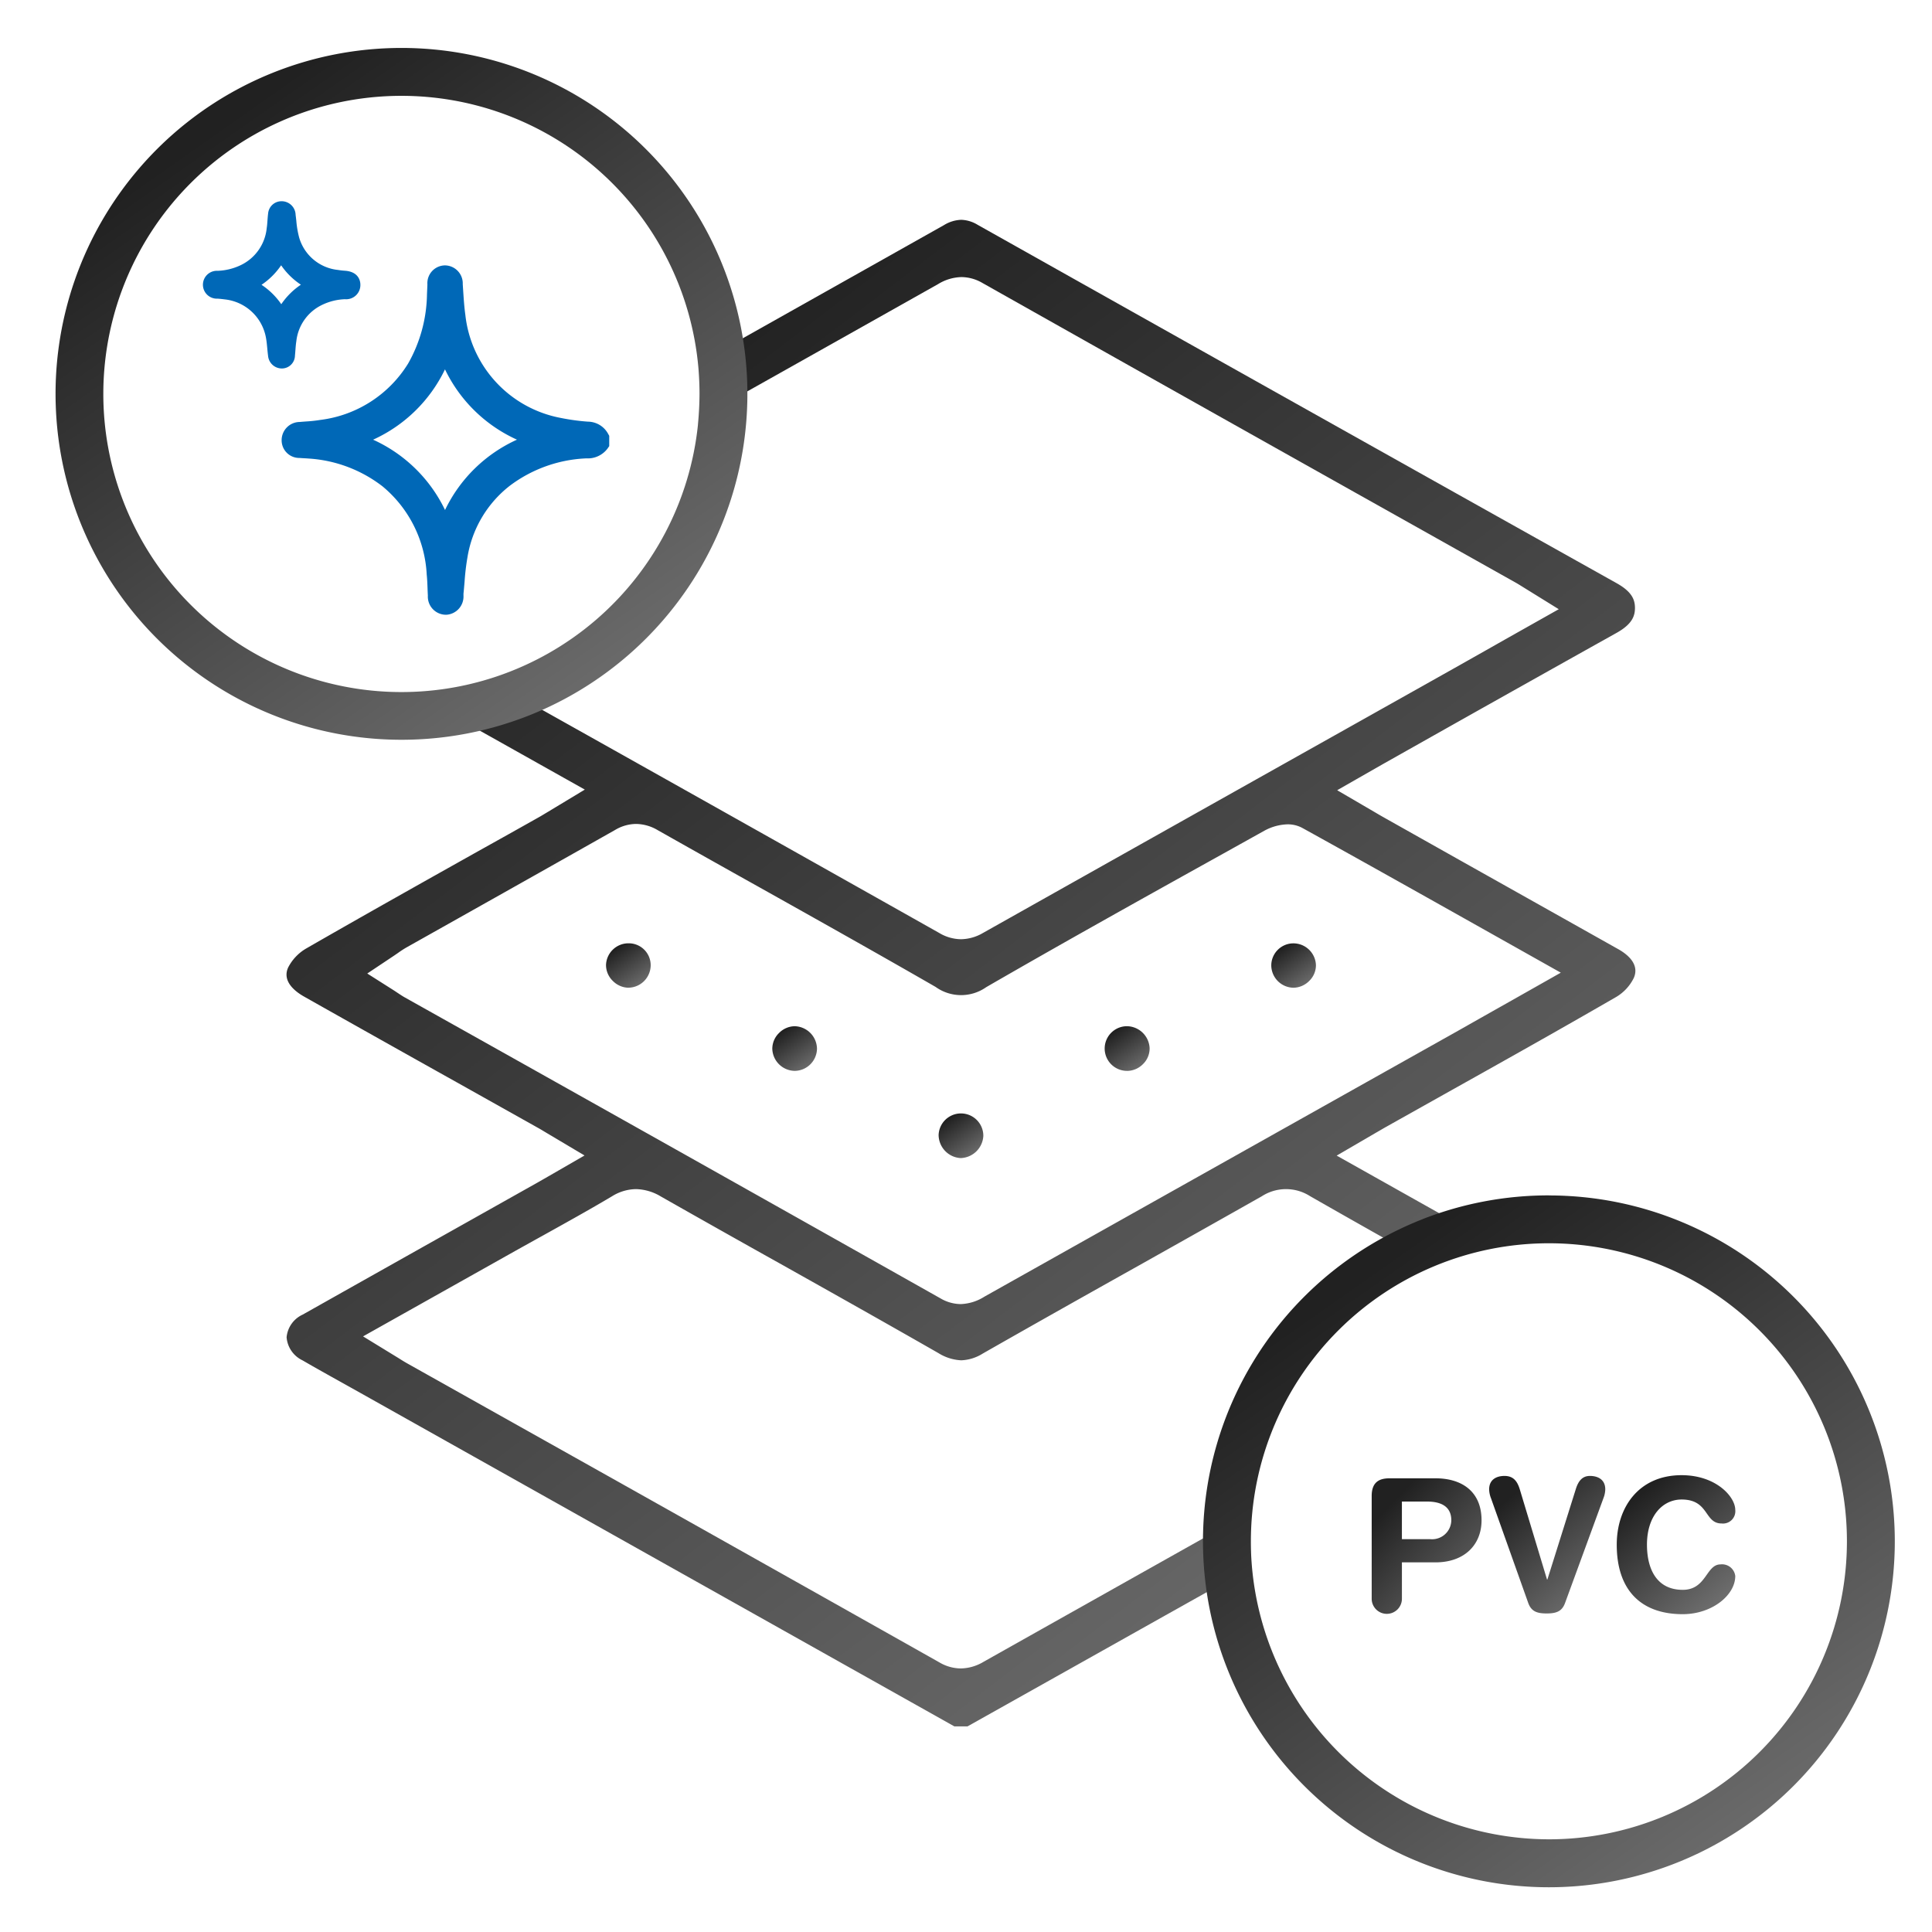 <svg xmlns="http://www.w3.org/2000/svg" xmlns:xlink="http://www.w3.org/1999/xlink" width="165" height="165" viewBox="0 0 165 165">
  <defs>
    <clipPath id="clip-path">
      <rect id="Rectangle_594" data-name="Rectangle 594" width="165" height="165" transform="translate(-0.244 -0.244)" fill="none"/>
    </clipPath>
    <linearGradient id="linear-gradient" x1="0.308" y1="0.065" x2="0.965" y2="1" gradientUnits="objectBoundingBox">
      <stop offset="0" stop-color="#212121"/>
      <stop offset="1" stop-color="#777"/>
    </linearGradient>
  </defs>
  <g id="pro-list-1" transform="translate(0.244 0.244)">
    <g id="Group_571" data-name="Group 571" transform="translate(0 0)" clip-path="url(#clip-path)">
      <g id="Group_570" data-name="Group 570" transform="translate(4.5 3.851)">
        <g id="Group_568" data-name="Group 568" transform="translate(19.726 14.677)">
          <path id="Path_19152" data-name="Path 19152" d="M141.878,84.248q-6.762-3.8-13.532-7.6l-6.267-3.526c-.319-.18-.638-.36-.982-.565l-3.256-1.9s3.763-2.152,4.025-2.3l5.146-2.9q7.326-4.123,14.661-8.222c1.407-.777,1.6-1.5,1.6-2.16-.008-.638-.2-1.334-1.554-2.094Q114.41,37.7,87.13,22.365a2.853,2.853,0,0,0-1.4-.425,3,3,0,0,0-1.464.45Q75.43,27.36,66.333,32.477a29.054,29.054,0,0,1,.319,4.328v.245q8.566-4.811,17.123-9.629a3.965,3.965,0,0,1,1.98-.589,3.6,3.6,0,0,1,1.784.5q18.2,10.259,36.431,20.478l9.122,5.121c.221.123.434.262.687.417l2.986,1.849-4.614,2.6c-1.481.843-2.937,1.661-4.385,2.479L118.644,65.4Q103.12,74.112,87.6,82.841a3.821,3.821,0,0,1-1.882.54,3.687,3.687,0,0,1-1.873-.54Q66.73,73.2,49.586,63.591a29.441,29.441,0,0,1-5.2,1.849l1.2.671,8,4.491-3.158,1.906c-.319.188-.589.36-.875.515q-2.528,1.424-5.072,2.839c-4.827,2.708-9.817,5.506-14.693,8.312A3.976,3.976,0,0,0,28.249,85.8c-.54,1.194.63,2.07,1.374,2.487q6.48,3.657,12.967,7.281l6.946,3.894c.286.155.556.327.875.515l3.15,1.873-3.174,1.833c-.327.188-.6.344-.875.5l-6.128,3.444q-6.946,3.9-13.892,7.813a2.365,2.365,0,0,0-1.374,1.939,2.388,2.388,0,0,0,1.35,1.963c1.113.646,2.233,1.268,3.362,1.9l1.554.867,50.764,28.5h1.121l12.583-7.06q4.307-2.418,8.607-4.827a29.589,29.589,0,0,1-.262-3.927c0-.229,0-.466.008-.7q-9.793,5.5-19.569,11a3.888,3.888,0,0,1-1.931.564,3.648,3.648,0,0,1-1.833-.515q-17.88-10.075-35.793-20.118l-9.654-5.416c-.245-.139-.483-.286-.753-.458L34.647,117.3l13-7.3c.794-.442,1.6-.892,2.4-1.334,1.939-1.08,3.952-2.193,5.874-3.338a3.95,3.95,0,0,1,2.037-.605,4.275,4.275,0,0,1,2.111.622q5.056,2.872,10.137,5.71c4.459,2.5,9.065,5.089,13.581,7.674a4.019,4.019,0,0,0,1.947.614,3.727,3.727,0,0,0,1.833-.573c4.459-2.544,9.008-5.1,13.4-7.559q5.228-2.933,10.431-5.874a3.813,3.813,0,0,1,4.123-.016c2.217,1.268,4.426,2.52,6.651,3.772a29.02,29.02,0,0,1,3.772-1.8.008.008,0,0,0,.008-.008c.2-.18.393-.344.6-.507l-8.754-4.917,3.272-1.906c.352-.2.646-.376.949-.548l4.917-2.757c4.843-2.708,9.85-5.514,14.734-8.337a3.878,3.878,0,0,0,1.505-1.628C143.694,85.492,142.582,84.649,141.878,84.248Zm-9.809,4.745c-1.325.744-2.577,1.456-3.837,2.168l-11.691,6.561q-14.407,8.087-28.822,16.182a4.039,4.039,0,0,1-2.029.638,3.463,3.463,0,0,1-1.718-.483q-18.1-10.2-36.226-20.363L38.19,88.339c-.18-.1-.344-.213-.556-.352l-.3-.2L35.007,86.31,37.3,84.78l.335-.229a8.134,8.134,0,0,1,.777-.5L43.483,81.2q6.357-3.571,12.689-7.15a3.557,3.557,0,0,1,1.8-.515,3.726,3.726,0,0,1,1.841.532q4.3,2.43,8.607,4.835c4.966,2.782,10.1,5.661,15.119,8.549a3.733,3.733,0,0,0,4.328.025c6.823-3.943,13.826-7.838,20.592-11.6l3.158-1.759a4.379,4.379,0,0,1,1.988-.548,2.613,2.613,0,0,1,1.244.3c5.269,2.913,10.447,5.825,15.921,8.9l6.169,3.469Z" transform="translate(-28.111 -21.94)" fill="url(#linear-gradient)"/>
          <path id="Path_19153" data-name="Path 19153" d="M115.437,109.935a1.907,1.907,0,0,1-.011-3.814A1.967,1.967,0,0,1,117.363,108a1.859,1.859,0,0,1-.552,1.343,1.929,1.929,0,0,1-1.365.595Z" transform="translate(-43.651 -37.251)" fill="url(#linear-gradient)"/>
          <path id="Path_19154" data-name="Path 19154" d="M80.738,109.935a1.943,1.943,0,0,1-1.915-1.888,1.878,1.878,0,0,1,.567-1.338,1.919,1.919,0,0,1,1.349-.587,1.954,1.954,0,0,1,1.9,1.926,1.926,1.926,0,0,1-1.9,1.888Z" transform="translate(-37.335 -37.251)" fill="url(#linear-gradient)"/>
          <path id="Path_19155" data-name="Path 19155" d="M98.077,119.041a1.991,1.991,0,0,1-1.893-1.99,1.91,1.91,0,0,1,3.818.1,2,2,0,0,1-1.9,1.888Z" transform="translate(-40.492 -38.908)" fill="url(#linear-gradient)"/>
          <path id="Path_19156" data-name="Path 19156" d="M63.364,101.262a1.941,1.941,0,0,1-1.337-.6,1.889,1.889,0,0,1-.563-1.325,1.916,1.916,0,0,1,1.927-1.869,1.869,1.869,0,0,1,1.887,1.907,1.924,1.924,0,0,1-1.888,1.883Z" transform="translate(-34.178 -35.678)" fill="url(#linear-gradient)"/>
          <path id="Path_19157" data-name="Path 19157" d="M132.8,101.262a1.924,1.924,0,0,1-1.89-1.882,1.892,1.892,0,0,1,1.871-1.908,1.928,1.928,0,0,1,1.943,1.87,1.859,1.859,0,0,1-.554,1.32,1.944,1.944,0,0,1-1.346.6Z" transform="translate(-46.808 -35.678)" fill="url(#linear-gradient)"/>
        </g>
        <path id="Path_19158" data-name="Path 19158" d="M41.605,56.533A1.549,1.549,0,0,1,40.09,54.9c-.011-.206-.02-.415-.027-.623-.015-.394-.029-.787-.071-1.178a10.461,10.461,0,0,0-3.775-7.532,11.48,11.48,0,0,0-6.3-2.374c-.128-.011-.256-.018-.385-.025s-.272-.016-.407-.026a1.505,1.505,0,0,1-1.523-1.5,1.554,1.554,0,0,1,1.539-1.573c.182-.016.363-.03.546-.043a11.719,11.719,0,0,0,1.218-.132,10.292,10.292,0,0,0,7.5-4.817,12.347,12.347,0,0,0,1.61-5.907l.036-.843a1.521,1.521,0,0,1,1.5-1.631A1.538,1.538,0,0,1,43.069,28.3l.038.577c.047.708.091,1.376.184,2.043a10.065,10.065,0,0,0,8.13,8.8,18.345,18.345,0,0,0,2.341.322,1.982,1.982,0,0,1,1.718,1.031l.1.179v.879l-.145.209a2.107,2.107,0,0,1-1.82.836l-.187.011A11.667,11.667,0,0,0,47.1,45.507,9.7,9.7,0,0,0,43.476,51.6a20.181,20.181,0,0,0-.252,2.125c-.029.338-.057.676-.092,1.011V54.9a1.558,1.558,0,0,1-1.478,1.634ZM35.413,41.582a12.56,12.56,0,0,1,6.144,6.006A12.55,12.55,0,0,1,47.7,41.58a12.547,12.547,0,0,1-6.147-6.005A12.573,12.573,0,0,1,35.413,41.582Z" transform="translate(-8.293 -8.126)" fill="#0068b7"/>
        <path id="Path_19159" data-name="Path 19159" d="M26.132,34.283a1.18,1.18,0,0,1-1.181-1.058c-.03-.227-.052-.455-.073-.682-.026-.277-.052-.555-.1-.829a4.008,4.008,0,0,0-3.529-3.331c-.216-.026-.416-.051-.618-.063a1.19,1.19,0,1,1,.007-2.377,4.973,4.973,0,0,0,1.966-.48A3.933,3.933,0,0,0,24.832,22.3c.034-.213.048-.428.064-.642s.031-.411.057-.614a1.145,1.145,0,0,1,1.155-1.044A1.193,1.193,0,0,1,27.3,21.163c.023.172.042.344.061.518a8.154,8.154,0,0,0,.24,1.412,3.863,3.863,0,0,0,3.318,2.775,5.874,5.874,0,0,0,.613.069c1.2.094,1.3.934,1.3,1.19a1.215,1.215,0,0,1-1.317,1.241,4.877,4.877,0,0,0-1.959.487,3.907,3.907,0,0,0-2.193,3.092c-.04.249-.059.5-.078.753-.012.161-.025.322-.041.483a1.118,1.118,0,0,1-1.1,1.1Zm-1.743-7.146a6.185,6.185,0,0,1,1.687,1.657,6.206,6.206,0,0,1,1.676-1.666,6.142,6.142,0,0,1-1.687-1.658A6.2,6.2,0,0,1,24.389,27.137Z" transform="translate(-6.798 -6.909)" fill="#0068b7"/>
        <path id="Path_19160" data-name="Path 19160" d="M153.322,123.78a29.561,29.561,0,0,0-10.791,2.029.008.008,0,0,1-.008.008,29.023,29.023,0,0,0-3.772,1.8,29.529,29.529,0,0,0-14.963,25.01c-.008.229-.008.466-.008.7a29.542,29.542,0,1,0,29.542-29.542Zm0,54.994a25.5,25.5,0,0,1-25.394-23.709c-.041-.573-.057-1.154-.057-1.743a25.452,25.452,0,1,1,25.452,25.452Z" transform="translate(-25.785 -25.785)" fill="url(#linear-gradient)"/>
        <g id="Group_569" data-name="Group 569" transform="translate(112.403 121.891)">
          <path id="Path_19161" data-name="Path 19161" d="M141.392,154.828c0-1.149.6-1.512,1.511-1.512h3.952c2.172,0,3.92,1.071,3.92,3.589,0,2.062-1.433,3.589-3.936,3.589h-2.865v3.07a1.291,1.291,0,1,1-2.581,0Zm2.581,3.683h2.409a1.64,1.64,0,0,0,1.81-1.606c0-1.133-.8-1.605-2.078-1.605h-2.141Z" transform="translate(-141.392 -153.048)" fill="url(#linear-gradient)"/>
          <path id="Path_19162" data-name="Path 19162" d="M160.139,163.912c-.267.74-.771.9-1.574.9s-1.307-.157-1.574-.9l-3.18-8.941a2.218,2.218,0,0,1-.157-.755c0-.866.661-1.149,1.306-1.149.693,0,1.071.362,1.307,1.133l2.329,7.714h.032l2.424-7.714c.236-.771.614-1.133,1.212-1.133.646,0,1.307.284,1.307,1.149a2.222,2.222,0,0,1-.158.755Z" transform="translate(-143.622 -153.003)" fill="url(#linear-gradient)"/>
          <path id="Path_19163" data-name="Path 19163" d="M172.515,152.989c2.959,0,4.581,1.858,4.581,2.96a1.053,1.053,0,0,1-1.165,1.164c-1.5,0-1.055-2.046-3.416-2.046-1.621,0-2.96,1.4-2.96,3.857,0,2.062.818,3.857,3.054,3.857,2.031,0,1.983-2.172,3.227-2.172a1.133,1.133,0,0,1,1.26.992c0,1.637-1.984,3.259-4.487,3.259-3.542,0-5.635-2.031-5.635-5.935C166.974,155.728,168.862,152.989,172.515,152.989Z" transform="translate(-146.045 -152.989)" fill="url(#linear-gradient)"/>
        </g>
        <path id="Path_19164" data-name="Path 19164" d="M62.766,29.214a29.542,29.542,0,1,0-29.223,33.87,29.56,29.56,0,0,0,12.476-2.757,29.552,29.552,0,0,0,17.066-26.54v-.245A29.055,29.055,0,0,0,62.766,29.214Zm-3.9,6.946a25.46,25.46,0,1,1,.041-4.786c.057.712.09,1.44.09,2.168C58.994,34.426,58.945,35.3,58.863,36.16Z" transform="translate(-4 -4)" fill="url(#linear-gradient)"/>
      </g>
    </g>
  </g>
</svg>

